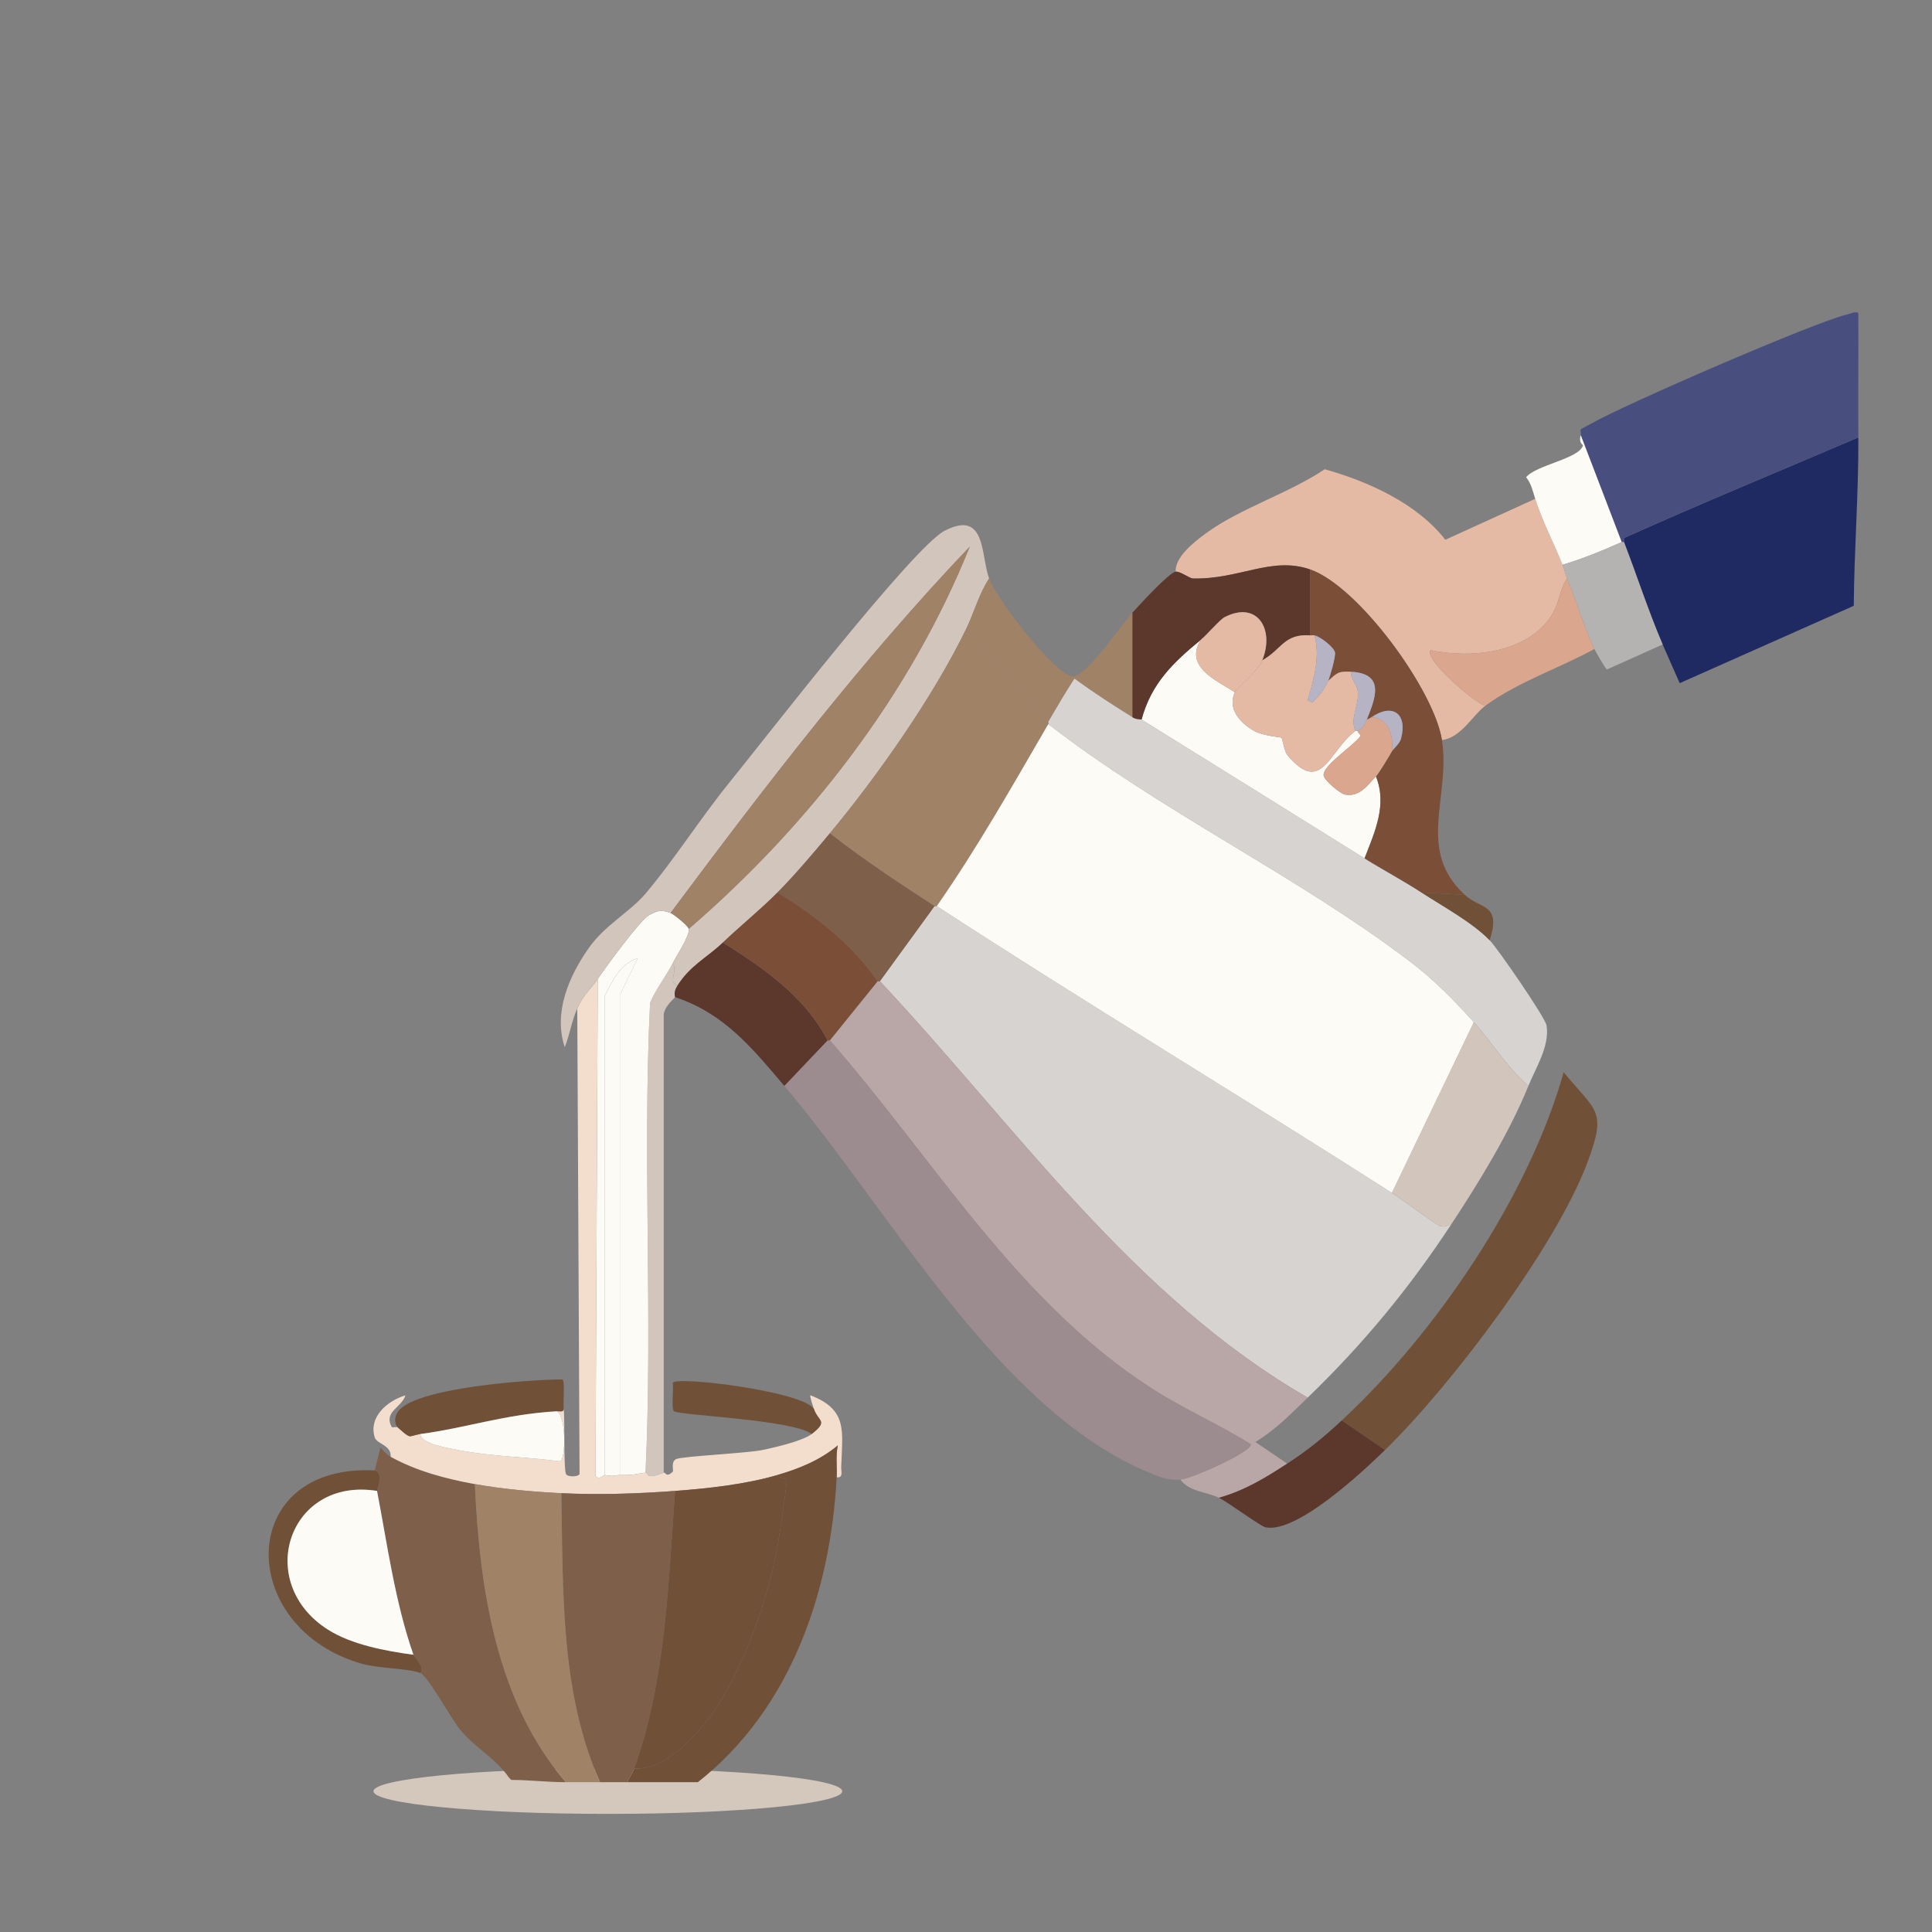 <?xml version="1.0" encoding="UTF-8"?>
<svg id="Ebene_1" xmlns="http://www.w3.org/2000/svg" version="1.1" viewBox="0 0 2000 2000">
  <rect x="0" y="0" width="2000" height="2000" fill="#808080" stroke="none"/>
  <!-- Generator: Adobe Illustrator 29.4.0, SVG Export Plug-In . SVG Version: 2.1.0 Build 152)  -->
  <defs>
    <style>
      .st0 {
        fill: #daa68e;
      }

      .st1 {
        fill: #b9a7a8;
      }

      .st2 {
        fill: #f3dece;
      }

      .st3 {
        fill: #9c8c8f;
      }

      .st4 {
        fill: #d2c5bc;
      }

      .st5 {
        fill: #202a62;
      }

      .st6 {
        fill: #a08267;
      }

      .st7 {
        fill: #d4c7bc;
      }

      .st8 {
        fill: #e4baa5;
      }

      .st9 {
        fill: #705037;
      }

      .st10 {
        fill: #d6d3d1;
      }

      .st11 {
        fill: #484f7e;
      }

      .st12 {
        fill: #5b382b;
      }

      .st13 {
        fill: #7b4e38;
      }

      .st14 {
        fill: #b6b3c4;
      }

      .st15 {
        fill: #fdfbf6;
      }

      .st16 {
        fill: #b4b3b2;
      }

      .st17 {
        display: none;
      }

      .st18 {
        fill: #7d5f4a;
      }
    </style>
  </defs>
  <ellipse class="st7" cx="629.25" cy="1854.29" rx="242.63" ry="23.45"/>
  <g id="Generatives_Objekt">
    <g id="Background" class="st17">
      <rect class="st15" x="-205.66" y="-46.59" width="2412.07" height="2412.07"/>
    </g>
    <g>
      <g>
        <path class="st4" d="M701.23,1020.47c-4.61,7.35-2.12,11.22-2.36,11.78-.41.98-10.37,8.63-11.78,17.67v474.64c-20.74,8.23-14.95-.31-18.84,0,7.62-161.92-3.2-325.12,4.71-486.42,5.98-14.28,16.86-28.01,23.56-41.22,5.44,9.13-5.41,19.28,4.71,23.56Z"/>
        <path class="st15" d="M694.16,945.09c2.98,1.03,18.3,13.3,18.84,16.49,1.18,6.92-12.5,27.46-16.49,35.33-6.7,13.21-17.58,26.94-23.56,41.22-7.91,161.3,2.91,324.5-4.71,486.42-9.13.73-10.54,2.73-25.91,2.36v-498.2l17.67-36.51c-18.53,5.44-25.74,23.38-34.16,38.87v495.84c-.47-.09-5.22,5.51-9.42,1.18l2.36-514.68c7.95-11.67,43.71-60.85,53-65.96,9.18-5.05,12.5-5.76,22.38-2.36Z"/>
        <path class="st15" d="M642.34,1526.91c-5.71-.14-6.01,2.01-16.49,0v-495.84c8.42-15.48,15.63-33.42,34.16-38.87l-17.67,36.51v498.2Z"/>
        <g>
          <path class="st18" d="M404.43,1508.07c26.78,14.8,57.18,22.81,87.15,28.27,4.81,107.21,22,225.16,94.22,308.58-18.79,0-38.15-2.35-56.53-2.36l-2.36-2.36c-13.36-19.57-34.32-30.5-49.47-48.29-10.04-11.79-34.57-57-42.4-60.07,4.92-6.26-6.24-16.49-7.07-18.84-19.04-54.35-27.11-114.73-37.69-169.6-.41-2.14,7.82-17.49-2.36-21.2l5.89-23.56c3.49,3.34,6.26,7.03,10.6,9.42Z"/>
          <path class="st2" d="M625.85,1526.91c10.48,2.01,10.78-.14,16.49,0,15.37.37,16.79-1.62,25.91-2.36,3.89-.31-1.89,8.23,18.84,0,2.06-.82,2.43,5.77,9.42-1.18.95-.95-2.3-10.39,3.53-12.96,6.79-2.99,72.8-5.95,89.51-9.42,14.86-3.09,41.79-9.59,50.64-16.49,17.83-13.9,6.84-12.75,2.36-25.91-.55-1.61-4.72-13.7-3.53-14.13,38.91,14.81,33.04,37.4,31.8,74.2-.15,4.31,2.38,11.63-4.71,10.6.57-10.95-1.14-22.13,1.18-32.98-18.33,15.33-39.74,23.97-62.42,30.62-33.19,9.73-71.45,13.9-106,16.49-38.74,2.91-78.95,4.2-117.78,2.36-28.55-1.36-61.44-4.31-89.51-9.42-29.97-5.46-60.37-13.47-87.15-28.27.91-12.16-14.33-13.15-16.49-20.02-6.71-21.37,13.47-38.22,31.8-43.58-4.21,13.01-23.01,16.87-14.13,32.98,1.71.35,5.21-.5,5.89,0,2.64,1.95,9.31,9.04,12.96,9.42.99.1,7.23-1.91,10.6-2.36.93,10.39,29.63,14.66,38.87,16.49,34.75,6.89,70.94,7.1,106,11.78,5.89-2.01,6.27-47.74-3.53-51.82,4.29-.25,7.92,1.72,7.07-4.71,1.42,14.31-.15,62.64,2.36,69.49,1.29,3.53,13.29,3.32,14.13,0l-2.36-481.71c6.81-15.21,13.33-19.07,21.2-30.62l-2.36,514.68c4.2,4.33,8.96-1.27,9.42-1.18Z"/>
          <path class="st9" d="M387.94,1522.2c10.18,3.71,1.94,19.06,2.36,21.2-91.69-14.73-127.64,94.99-50.64,143.69,24.53,15.52,59.94,22.1,88.33,25.91.82,2.35,11.99,12.58,7.07,18.84-11.99-4.69-43.27-4.67-60.07-9.42-131.67-37.24-130.74-207.59,12.96-200.22Z"/>
          <path class="st9" d="M583.45,1456.25c.86,6.43-2.78,4.46-7.07,4.71-54.47,3.2-93.04,17.16-141.33,23.56-3.37.45-9.61,2.46-10.6,2.36-3.65-.38-10.32-7.47-12.96-9.42-3.58-4.91-2.83-10.47,0-15.31,15.05-25.77,139.92-34.26,170.78-34.16,2.6,1.85.69,23.31,1.18,28.27Z"/>
          <path class="st9" d="M866.11,1529.27c-6.24,119.05-47.85,240.32-143.69,315.64h-73.02c1.77-4.67,5.4-9.55,7.07-14.13,27.64,1.48,53.71-23.43,70.67-43.58,38.17-45.34,67.18-128.06,77.73-186.09,1.53-8.41,10.06-64.92,9.42-68.31-.8-4.29-8.67-2.08-9.42-5.89,22.69-6.65,44.09-15.29,62.42-30.62-2.32,10.85-.6,22.02-1.18,32.98Z"/>
          <path class="st9" d="M842.56,1458.6c4.48,13.16,15.47,12.01-2.36,25.91-18.58-14.82-136.63-19.36-142.51-23.56-2.94-2.1-.25-24.16-1.18-29.44,2.94-7.36,135.22,8.93,146.04,27.09Z"/>
          <path class="st18" d="M698.87,1543.4c-6.93,94.15-9.78,197.97-42.4,287.38-1.67,4.58-5.3,9.46-7.07,14.13-9.39,0-18.87,0-28.27,0-41.31-92.33-38.27-199.25-40.04-299.15,38.82,1.84,79.03.55,117.78-2.36Z"/>
          <path class="st6" d="M581.09,1545.76c1.78,99.9-1.27,206.82,40.04,299.15h-35.33c-72.22-83.42-89.41-201.37-94.22-308.58,28.07,5.11,60.96,8.07,89.51,9.42Z"/>
          <path class="st15" d="M390.3,1543.4c10.58,54.87,18.64,115.25,37.69,169.6-28.39-3.81-63.8-10.39-88.33-25.91-76.99-48.7-41.05-158.41,50.64-143.69Z"/>
          <path class="st9" d="M804.87,1526.91c.75,3.81,8.62,1.6,9.42,5.89.63,3.39-7.89,59.9-9.42,68.31-10.56,58.02-39.57,140.75-77.73,186.09-16.96,20.15-43.03,45.06-70.67,43.58,32.62-89.41,35.47-193.23,42.4-287.38,34.55-2.59,72.8-6.76,106-16.49Z"/>
          <path class="st15" d="M576.38,1460.96c9.8,4.08,9.42,49.81,3.53,51.82-35.06-4.68-71.25-4.89-106-11.78-9.24-1.83-37.94-6.1-38.87-16.49,48.29-6.39,86.86-20.36,141.33-23.56Z"/>
        </g>
      </g>
      <g>
        <path class="st4" d="M1023.93,598.83c-10.4,15.71-15.38,34.94-23.56,51.82-33.83,69.86-91.62,152.22-141.33,212-16.52,19.86-36.1,43.05-54.18,61.24-17.86,17.98-38.11,34.24-56.53,51.82-16.57,15.81-33.83,23.59-47.11,44.76-10.12-4.28.73-14.43-4.71-23.56,3.99-7.88,17.67-28.41,16.49-35.33,124.21-107.18,229.39-242.64,290.91-395.73-112.43,118.01-212.27,248.56-309.75,379.24-9.88-3.41-13.2-2.69-22.38,2.36-9.29,5.11-45.05,54.29-53,65.96-7.87,11.55-14.38,15.41-21.2,30.62-5.82,12.99-7.7,26.93-12.96,40.04-11.91-35.83,4.26-73.36,24.73-102.47,17.23-24.5,42.42-37.07,58.89-56.53,29.84-35.25,57.38-78.83,87.15-115.42,34.77-42.73,189.82-243.51,222.6-260.29,43.07-22.04,37.18,25.56,45.93,49.47Z"/>
        <path class="st6" d="M1023.93,598.83c7.86,21.47,66.72,98.32,85.98,101.29,13.71,2.11,50.95-53.38,62.42-65.96v108.35c-20.44-12.69-40.66-25.77-60.07-40.04-9.43,14.56-18.37,29.8-27.09,44.76l-84.8-96.58c8.18-16.89,13.15-36.11,23.56-51.82Z"/>
        <path class="st10" d="M1440.86,1234.83c8.67,5.54,45.61,32.93,49.47,34.16,6.35,2.02,6.36-.71,11.78-1.18-44.07,66.82-90.89,123.45-148.4,179.02-181.61-104.77-302.06-280.91-442.84-431.06l56.53-77.73c.55.36,1.8-.36,2.36,0,155.57,101.16,314.75,196.86,471.11,296.8Z"/>
        <path class="st1" d="M1353.71,1446.82c-17.16,16.58-33.46,33.52-54.18,45.93l32.98,22.38c-22.98,14.92-43.47,27.61-70.67,35.33-11.98-5.96-30.72-6.11-40.04-18.84,11.18-.66,74-28.56,73.02-36.51-33.2-20.77-69.52-36.52-102.47-57.71-139.9-89.98-225.55-237.33-333.31-360.4l49.47-61.24h2.36c140.78,150.15,261.23,326.29,442.84,431.06Z"/>
        <path class="st3" d="M1221.8,1531.62c-13.88.81-19.74-2.15-31.8-7.07-155.75-63.54-270.25-273.75-378.06-400.44l44.76-47.11h2.36c107.75,123.07,193.41,270.41,333.31,360.4,32.95,21.19,69.27,36.94,102.47,57.71.98,7.95-61.84,35.85-73.02,36.51Z"/>
        <path class="st10" d="M1172.33,742.52c4.05,2.51,8.78,1.96,9.42,2.36,75.82,47.05,154.29,95.85,230.84,143.69,19.25,12.03,40.05,23.06,58.89,35.33,22.28,14.52,52.23,30.59,70.67,49.47,8.06,8.25,57.64,80.06,58.89,88.33,3.23,21.36-11.15,43.47-18.84,62.42-22.07-18.95-37.2-44.51-56.53-65.96-21.52-23.88-41.29-44.01-67.13-63.6-116.31-88.19-257.51-155.04-373.35-244.98.34-.59-.34-1.77,0-2.36,8.72-14.96,17.65-30.19,27.09-44.76,19.4,14.28,39.62,27.35,60.07,40.04Z"/>
        <path class="st9" d="M1433.8,1501l-44.76-30.62c97.58-90.61,193.61-232.23,229.66-360.4,33.98,41.39,44.91,38.86,24.73,93.04-32.76,87.94-141.75,231.93-209.64,297.98Z"/>
        <path class="st4" d="M1582.2,1124.12c-19.72,48.56-51.17,99.85-80.09,143.69-5.41.47-5.43,3.2-11.78,1.18-3.86-1.23-40.8-28.62-49.47-34.16l84.8-176.67c19.33,21.45,34.46,47.01,56.53,65.96Z"/>
        <path class="st12" d="M748.34,975.72c42.24,26.43,84.82,55.79,108.35,101.29l-44.76,47.11c-33.03-38.82-61.89-74.89-113.07-91.87.23-.55-2.26-4.43,2.36-11.78,13.28-21.16,30.54-28.94,47.11-44.76Z"/>
        <path class="st12" d="M1433.8,1501c-23.13,22.5-91.34,86.55-123.67,80.09-5.21-1.04-38.8-25.9-48.29-30.62,27.2-7.73,47.69-20.41,70.67-35.33,21.44-13.92,37.9-27.45,56.53-44.76l44.76,30.62Z"/>
        <path class="st6" d="M1085.18,747.23c-.34.59.34,1.77,0,2.36-37.08,63.81-73.22,127.78-115.42,188.44-.55-.36-1.8.36-2.36,0-36.82-23.97-73.81-48.16-108.35-75.38,49.71-59.77,107.5-142.14,141.33-212l84.8,96.58Z"/>
        <path class="st6" d="M713,961.58c-.54-3.19-15.86-15.46-18.84-16.49,97.48-130.69,197.33-261.23,309.75-379.24-61.52,153.09-166.7,288.55-290.91,395.73Z"/>
        <path class="st18" d="M967.4,938.03l-56.53,77.73h-2.36c-26.51-38.15-64.24-67.82-103.64-91.87,18.08-18.19,37.66-41.39,54.18-61.24,34.55,27.21,71.54,51.41,108.35,75.38Z"/>
        <path class="st13" d="M908.51,1015.76l-49.47,61.24h-2.36c-23.53-45.5-66.11-74.86-108.35-101.29,18.42-17.58,38.67-33.84,56.53-51.82,39.41,24.04,77.13,53.71,103.64,91.87Z"/>
        <path class="st15" d="M1278.33,716.61c-8.11,17.24,6.05,32.31,20.02,40.04,9.43,5.22,27.03,6.3,28.27,7.07.79.49,3.11,14.33,5.89,17.67,35.76,43.01,43.24-4.73,70.67-24.73h2.36c-.88,1.38,3.95,3.69,2.36,5.89-6.77,9.35-38.54,29.78-37.69,40.04.43,5.18,17.41,19.21,22.38,20.02,14.64,2.39,22.2-8.63,31.8-18.84,11.88,29.48-1.23,57.51-11.78,84.8-76.55-47.83-155.02-96.64-230.84-143.69,9.96-37.35,33.01-59.3,61.24-82.44-17.27,27.89,16.23,41.88,35.33,54.18Z"/>
        <path class="st15" d="M1525.66,1058.16l-84.8,176.67c-156.36-99.94-315.54-195.64-471.11-296.8,42.2-60.66,78.34-124.64,115.42-188.44,115.85,89.94,257.04,156.79,373.35,244.98,25.84,19.59,45.61,39.72,67.13,63.6Z"/>
        <g>
          <path class="st5" d="M1923.75,452.79c.35,57.66-4.5,121.11-4.71,174.31l-180.2,80.09c-5.86-13.32-11.94-26.7-17.67-40.04-14.79-34.47-26.51-70.98-40.04-106,.32-.14-.97-3.75,1.18-4.71,79.82-35.81,161.01-69.24,241.44-103.64Z"/>
          <path class="st11" d="M1923.75,452.79c-80.43,34.41-161.62,67.83-241.44,103.64-2.15.97-.86,4.57-1.18,4.71-.65.29-1.7-.29-2.36,0l-42.4-110.71c.5-1.72-.65-5.09,0-5.89.58-.71,8.25-4.52,10.6-5.89,32.21-18.78,232.32-105.55,265-113.07,3.11-.72,10.15-4.09,11.78-1.18.19,42.79-.26,85.62,0,128.38Z"/>
          <path class="st8" d="M1589.26,516.39c7.48,23.61,19.21,45.48,28.27,68.31,1.73,4.37,2.9,9.82,4.71,14.13-8.12,11.96-7.79,25.73-16.49,38.87-25.64,38.72-83.13,44.17-124.84,35.33-7.17,9.45,45.57,54.33,56.53,57.71-12.78,9.45-25,33.1-44.76,35.33-7.95-51.44-86.33-159.4-136.62-176.67-39.95-13.72-73.04,10.58-121.31,9.42-3.15-.08-13.13-7.56-17.67-7.07-.95-15.07,19.34-30.99,31.8-40.04,35.47-25.78,85.56-41.17,122.49-65.96,45.09,12.65,95.54,35.4,124.84,73.02l93.04-42.4Z"/>
          <path class="st12" d="M1356.07,589.41v68.31c-27.1-1.73-29.05,14.66-49.47,25.91,13.04-31.44-4.5-62.34-38.87-44.76-4.98,2.55-18.25,18.24-24.73,23.56-28.24,23.14-51.28,45.1-61.24,82.44-.64-.4-5.37.16-9.42-2.36v-108.35c6.54-7.17,38.02-41.66,44.76-42.4,4.53-.5,14.51,6.99,17.67,7.07,48.27,1.16,81.36-23.14,121.31-9.42Z"/>
          <path class="st15" d="M1678.77,561.14c-19.7,8.82-40.5,17.36-61.24,23.56-9.06-22.83-20.79-44.7-28.27-68.31-2.51-7.92-4.05-15.65-9.42-22.38,10.41-12.75,54.97-19.07,58.89-32.98.15-.52-4.79-2.27-2.36-10.6l42.4,110.71Z"/>
          <path class="st13" d="M1492.69,766.07c9.2,59.53-26.97,113.45,23.56,160.18l-44.76-2.36c-18.84-12.27-39.64-23.31-58.89-35.33,10.54-27.29,23.66-55.32,11.78-84.8,2.85-3.04,13.88-21.12,16.49-25.91,1.23-2.27,8.13-8.18,9.42-12.96,7.06-26.12-8.62-37.46-30.62-22.38-1.23.85-3.18,1.98-4.71,2.36,8.46-21.36,19.71-47.72-16.49-49.47-13.22-.64-14.04.99-23.56,9.42,1.92-4.25,7.94-25.18,7.07-29.44-1.12-5.48-15.18-16.37-21.2-17.67-1.4-.3-3.19.1-4.71,0v-68.31c50.29,17.27,128.67,125.23,136.62,176.67Z"/>
          <path class="st0" d="M1622.24,598.83c9.61,22.86,18.08,51.81,28.27,73.02-36.25,19.86-79.7,34.21-113.07,58.89-10.97-3.38-63.7-48.26-56.53-57.71,41.71,8.84,99.2,3.39,124.84-35.33,8.7-13.13,8.37-26.91,16.49-38.87Z"/>
          <path class="st16" d="M1678.77,561.14c.65-.29,1.7.29,2.36,0,13.54,35.02,25.25,71.53,40.04,106l-57.71,25.91c-1.22-.24-11.74-18.66-12.96-21.2-10.19-21.21-18.65-50.16-28.27-73.02-1.81-4.31-2.98-9.77-4.71-14.13,20.74-6.2,41.54-14.73,61.24-23.56Z"/>
          <path class="st9" d="M1516.24,926.25c16.84,15.58,38.09,8.63,25.91,47.11-18.43-18.88-48.38-34.95-70.67-49.47l44.76,2.36Z"/>
          <path class="st8" d="M1356.07,657.72c1.52.1,3.31-.3,4.71,0,6.21,22.85-.95,45.2-7.07,67.13l4.71,2.36c7.15-6.45,12.49-13.55,16.49-22.38,9.51-8.43,10.34-10.06,23.56-9.42-.63,6.65,6.42,13.7,7.07,20.02,1.6,15.69-8.57,28.39-2.36,41.22-27.43,20-34.9,67.74-70.67,24.73-2.77-3.34-5.1-17.18-5.89-17.67-1.24-.76-18.84-1.85-28.27-7.07-13.97-7.73-28.13-22.8-20.02-40.04,2.73-5.8,23.15-20.65,28.27-32.98,20.42-11.25,22.37-27.64,49.47-25.91Z"/>
          <path class="st8" d="M1306.6,683.63c-5.11,12.33-25.54,27.18-28.27,32.98-19.1-12.3-52.61-26.28-35.33-54.18,6.49-5.32,19.75-21.01,24.73-23.56,34.36-17.59,51.91,13.31,38.87,44.76Z"/>
          <path class="st0" d="M1440.86,777.85c-2.61,4.79-13.63,22.87-16.49,25.91-9.6,10.21-17.16,21.23-31.8,18.84-4.97-.81-21.95-14.84-22.38-20.02-.85-10.26,30.92-30.69,37.69-40.04,1.59-2.2-3.23-4.51-2.36-5.89.63-.99,4.76,0,9.42-11.78,1.53-.38,3.48-1.51,4.71-2.36,18.49.11,23.07,20.55,21.2,35.33Z"/>
          <path class="st14" d="M1414.95,744.87c-4.66,11.78-8.8,10.79-9.42,11.78h-2.36c-6.21-12.83,3.96-25.54,2.36-41.22-.65-6.33-7.69-13.38-7.07-20.02,36.2,1.75,24.95,28.1,16.49,49.47Z"/>
          <path class="st14" d="M1374.91,704.83c-3.99,8.83-9.34,15.93-16.49,22.38l-4.71-2.36c6.11-21.94,13.27-44.29,7.07-67.13,6.02,1.3,20.08,12.18,21.2,17.67.87,4.26-5.14,25.2-7.07,29.44Z"/>
          <path class="st14" d="M1440.86,777.85c1.87-14.78-2.71-35.23-21.2-35.33,22.01-15.08,37.68-3.75,30.62,22.38-1.29,4.77-8.19,10.69-9.42,12.96Z"/>
        </g>
      </g>
    </g>
  </g>
</svg>
